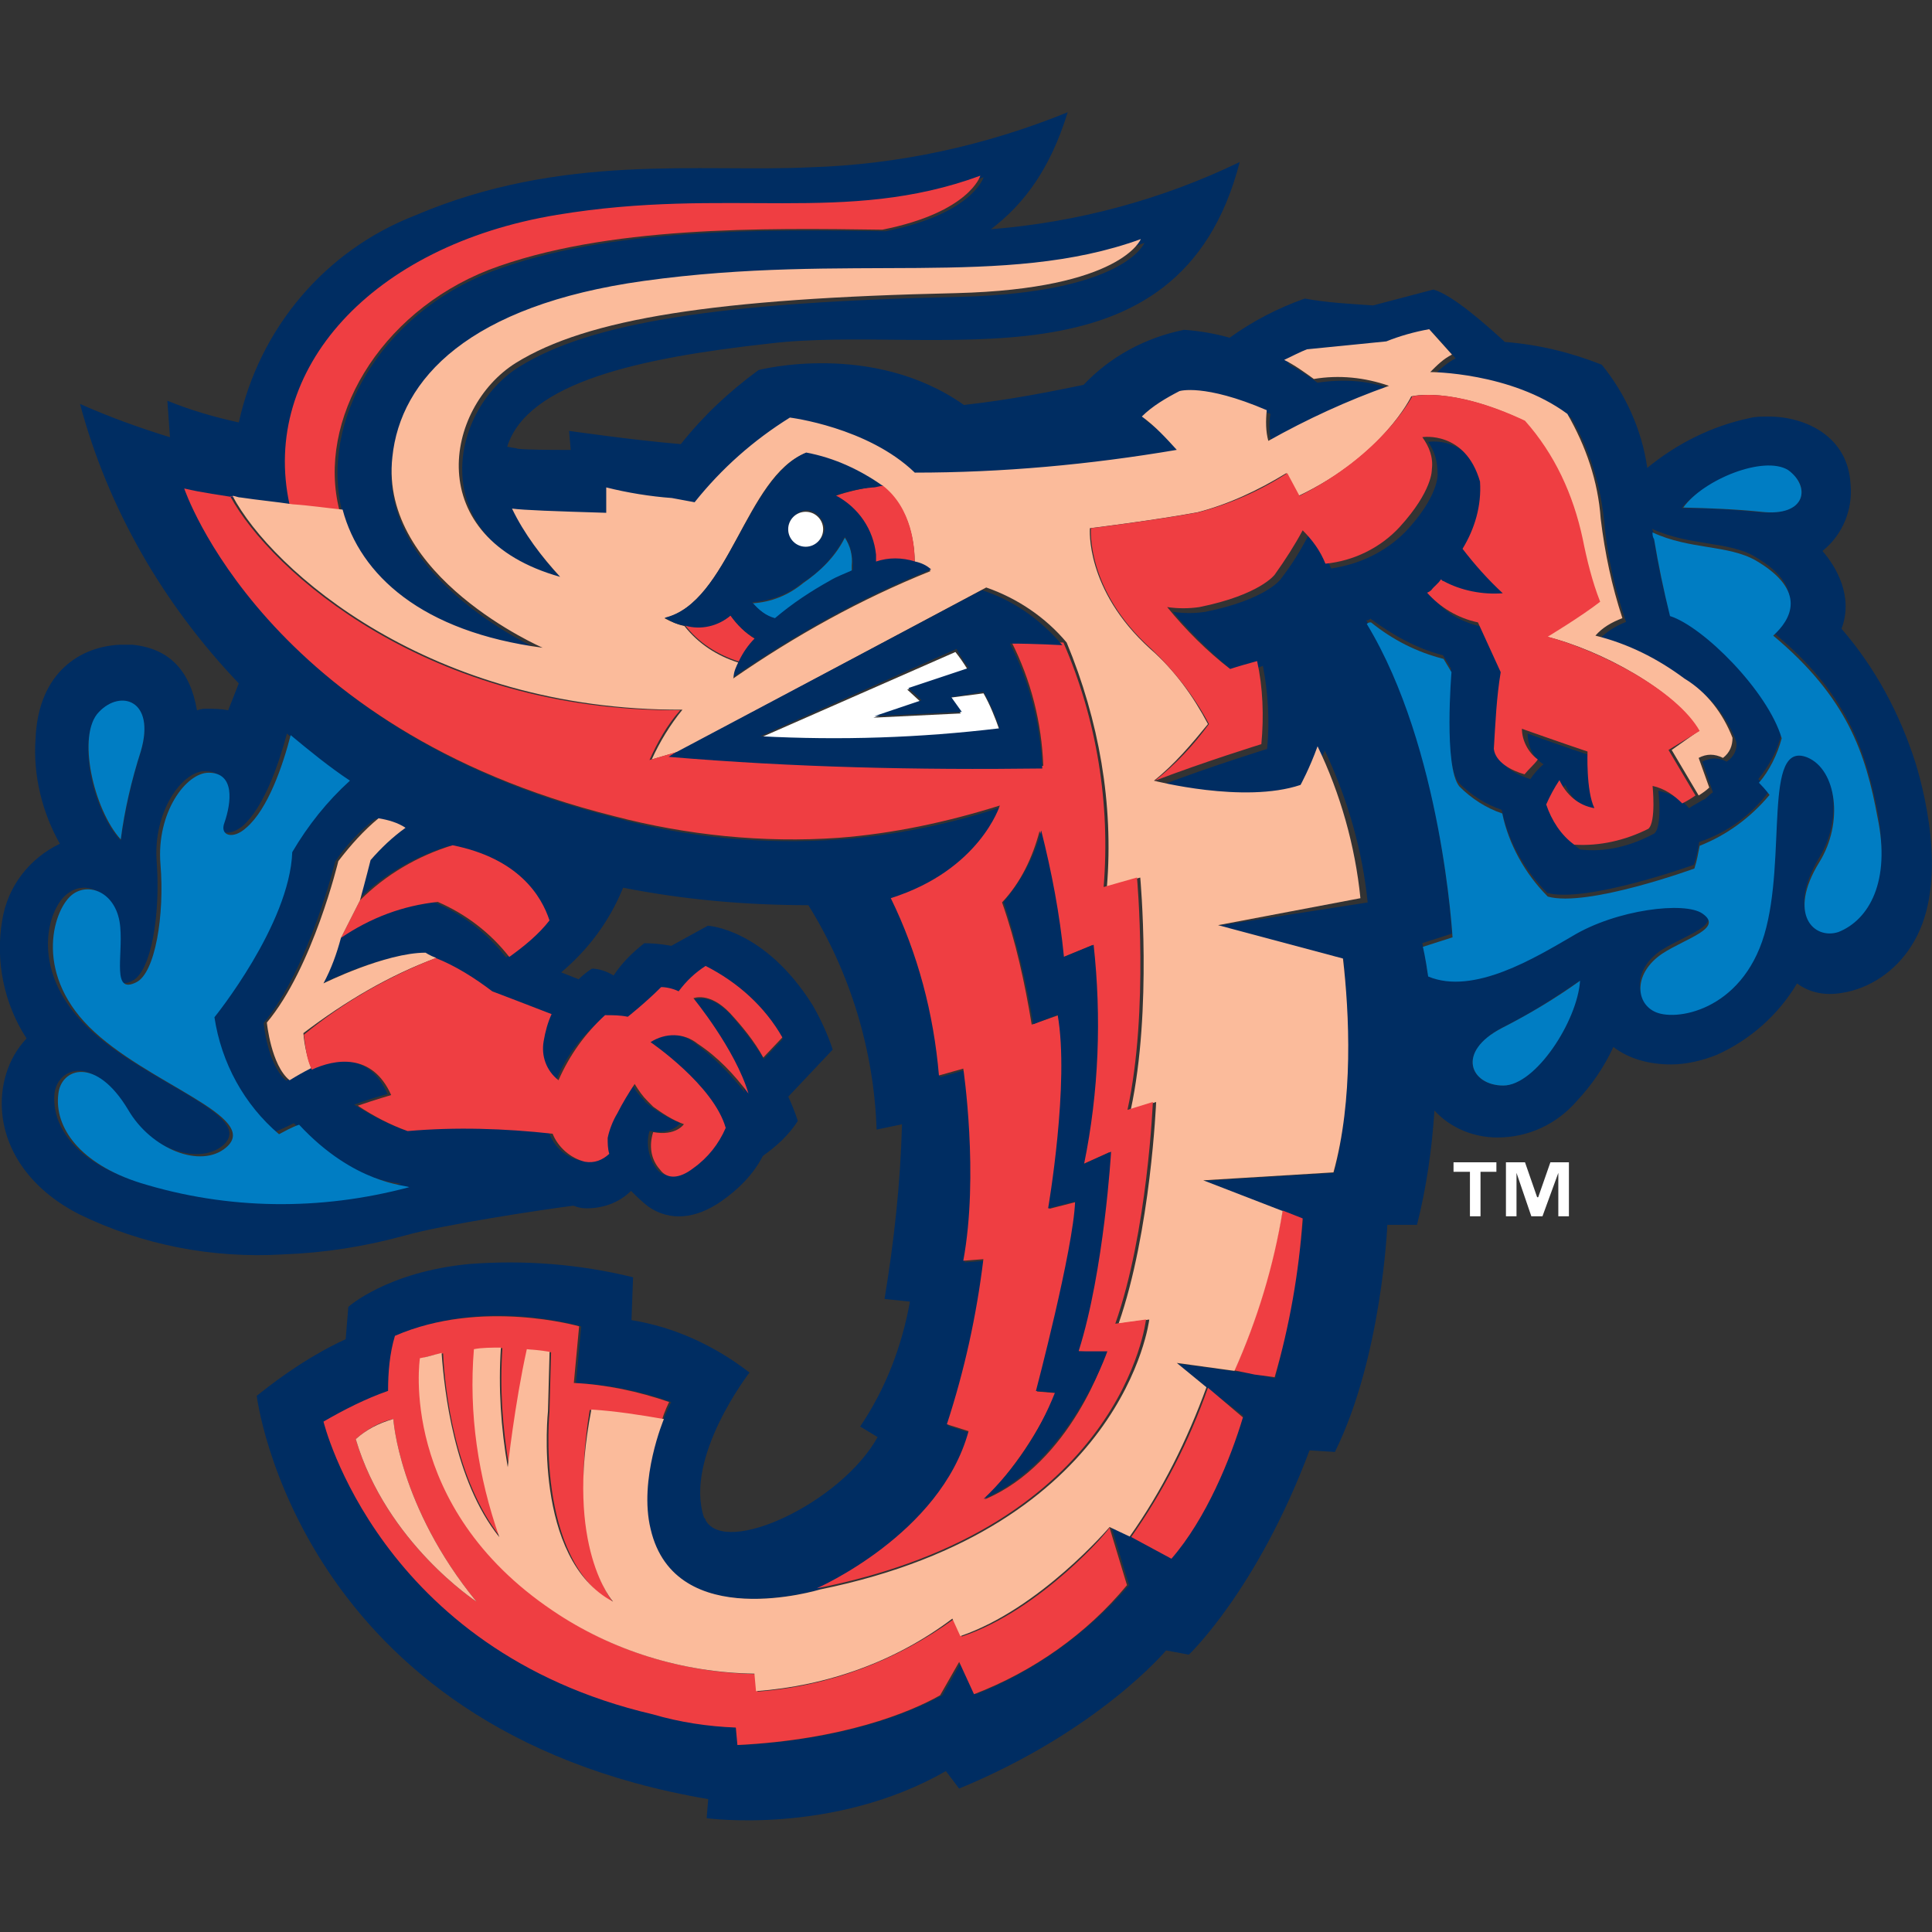 <?xml version="1.0" encoding="utf-8"?>
<!-- Generator: Adobe Illustrator 26.5.0, SVG Export Plug-In . SVG Version: 6.00 Build 0)  -->
<svg version="1.1" id="Layer_1" xmlns="http://www.w3.org/2000/svg" xmlns:xlink="http://www.w3.org/1999/xlink" x="0px" y="0px"
	 viewBox="0 0 512 512" style="enable-background:new 0 0 512 512;" xml:space="preserve">
<rect x="0" y="0" width="512" height="512" fill="#333333" stroke="none"/>
<style type="text/css">
	.st0{fill:#002D62;}
	.st1{fill:#007DC3;}
	.st2{fill:#EF3E42;}
	.st3{fill:#FBBB9B;}
	.st4{fill:#FFFFFF;}
</style>
<g id="XMLID_1_">
	<path id="XMLID_11_" class="st0" d="M507.66,202.26c-4.21-13.19-10.66-25.25-19.64-35.63c3.23-8.56-1.4-16.41-5.05-20.62
		c5.33-4.21,8.14-11.08,7.43-17.81c-0.7-12.48-11.78-17.81-21.74-17.81c-1.82,0-3.51,0-5.05,0.42c-9.96,2.1-19.22,6.73-27.07,13.19
		c-1.4-9.96-5.75-19.64-12.06-27.35c-8.14-3.23-16.69-5.33-25.67-6.03c-5.05-4.63-13.89-12.48-18.94-13.89l-15.99,4.21
		c-6.03-0.42-12.06-0.7-18.09-1.82c-7.15,2.52-13.89,6.03-19.92,10.38c-3.93-1.12-8.14-1.82-12.06-2.1
		c-10.38,2.1-19.64,7.15-26.65,14.59c-8.84,1.82-19.22,3.93-31.7,5.33c-24.27-17.11-54.42-9.26-54.42-9.26
		c-7.86,5.75-14.59,12.06-20.62,19.64c-13.19-1.12-29.6-3.51-29.6-3.51l0.42,5.05c-15.29,0-14.31-0.42-14.31-0.42l-2.52-0.42
		c5.33-17.11,35.21-23.57,69.43-27.35c43.76-5.33,108.57,14.31,124.7-48.11c-20.62,9.96-43.06,15.99-65.93,17.81
		c8.84-6.73,15.71-15.99,20.34-31c-21.74,8.84-44.89,13.89-68.31,14.59c-29.18,1.4-65.51-3.93-104.64,12.76
		c-23.85,9.26-41.24,29.88-46.71,54.85c-6.45-1.4-12.76-3.23-18.94-5.75l0.7,9.68c-8.14-2.52-15.99-5.33-23.85-8.84
		c7.43,27.77,22.02,53.02,42.08,74.06l-2.81,7.15c-1.82-0.42-3.93-0.42-5.75-0.42c-0.7,0-1.4,0-2.52,0.42
		c-1.82-10.66-7.43-16.41-17.11-17.39c-1.12,0-2.1,0-3.23,0c-10.38,0.42-21.74,7.15-22.44,24.97c-0.7,9.68,1.82,19.64,6.45,27.77
		c-8.14,3.93-13.89,11.36-15.29,20.34C-1.24,254.58,1,265.94,7.04,275.2c-5.05,5.33-7.15,12.76-6.45,19.92
		c1.12,11.08,8.56,20.62,20.34,26.65c16.69,8.14,35.21,11.78,54.14,10.66c11.08-0.42,21.74-2.1,32.4-5.05
		c9.96-2.81,35.63-6.73,44.47-7.86c1.12,0.42,2.1,0.7,3.51,0.7c4.21,0,8.56-1.4,11.78-4.63c1.4,1.4,2.81,2.81,4.63,4.21
		c5.75,3.93,12.48,3.23,19.22-1.4c4.63-3.23,8.56-7.15,11.08-12.06c3.51-2.52,6.73-5.33,9.26-9.26c0,0-0.7-2.52-2.52-6.45
		l11.78-12.48c-1.4-4.21-3.23-8.14-5.33-11.78c-12.76-20.34-27.77-21.04-27.77-21.04c-4.63,2.52-9.68,5.33-9.68,5.33
		s-3.51-0.7-7.15-0.7c-3.23,2.52-6.03,5.33-8.14,8.56c-1.82-1.12-3.93-1.82-5.75-1.82c-1.12,0.7-2.52,1.82-3.51,2.81l-4.63-1.82
		c7.15-6.03,12.76-13.47,16.41-22.44c16.41,3.23,32.82,4.63,49.09,4.63c11.08,17.81,17.39,38.43,18.09,59.47l6.73-1.4
		c-0.42,15.71-2.1,31-4.63,46.29l6.73,0.7c-2.1,11.78-6.45,23.14-13.19,33.1l4.63,2.81c-9.68,17.39-40.26,31.7-45.59,22.02
		c0-0.42-0.42-0.7-0.42-0.7c-5.33-15.99,12.06-38.43,12.06-38.43c-9.26-7.15-19.92-12.06-31.28-13.89l0.42-11.36
		c-14.31-3.51-28.9-4.63-43.48-3.51c-21.74,2.1-31.98,11.36-31.98,11.36l-0.7,8.56c-8.56,3.93-16.41,9.26-23.57,15.01
		c0,0,10.66,88.37,119.65,106.88l-0.42,5.05c0,0,33.52,4.63,63.4-12.48l3.51,4.63c37.03-15.29,54.85-36.61,54.85-36.61l6.03,1.12
		c0,0,18.09-17.11,31.98-54.14l6.73,0.42c12.48-25.25,13.89-60.18,13.89-60.18h7.86c2.52-9.96,3.93-19.92,4.63-30.3
		c4.21,4.63,10.38,7.15,16.69,7.15c8.14,0,15.71-3.51,21.04-9.68c3.93-4.21,7.15-8.84,9.68-14.31c4.21,3.23,9.68,4.63,15.29,4.63
		c4.21,0,8.56-1.12,12.06-2.52c8.84-3.93,16.41-10.66,21.32-18.94c3.51,2.52,7.43,3.23,11.78,2.52c7.43-1.12,14.31-5.75,18.52-12.48
		C516.21,235.78,510.6,211.93,507.66,202.26z M473.85,124.69c6.03,3.93,5.05,12.06-7.15,11.08c-7.15-0.7-13.89-1.12-21.04-1.12
		C451.41,127.49,467.54,120.76,473.85,124.69z M166.52,269.58c0,0,4.63-3.93,8.84-7.86c1.4,0,3.23,0.42,4.63,1.12
		c2.1-2.52,4.63-4.63,7.15-6.45c8.56,3.93,15.71,10.66,20.34,18.94l-5.05,5.33c-2.52-4.21-5.75-8.14-8.84-11.78
		c-5.75-6.03-9.68-3.93-9.68-3.93s11.08,13.19,13.47,24.55c-3.93-5.05-8.56-9.68-13.47-13.19c-3.51-2.81-8.56-2.81-12.48-0.42
		c0,0,16.69,11.36,19.92,22.72c-1.82,4.21-4.63,7.86-8.56,10.66c-4.21,2.81-7.15,2.81-8.84,0.42c-2.1-2.81-2.81-6.73-1.82-9.96
		c6.03,1.12,8.14-2.1,8.14-2.1c-2.81-1.12-5.75-2.81-8.14-4.63c-0.42-0.42-1.12-0.7-1.4-1.4c-1.4-1.4-2.52-2.81-3.51-4.63
		c-1.4,2.1-3.23,5.05-4.63,7.86c-1.12,2.1-1.82,4.21-2.52,6.45c0,1.4,0,2.81,0.42,4.21c-1.82,1.82-3.93,2.52-6.45,2.1
		c-3.93-0.7-7.15-3.51-8.56-7.43c-12.76-1.4-25.67-1.82-38.43-0.7c-4.63-1.82-8.84-3.93-13.19-6.73c5.05-1.82,8.84-2.81,8.84-2.81
		c-5.05-11.36-14.59-9.26-21.04-6.73c-2.1,0.7-3.93,1.82-5.75,3.23c-5.05-4.21-6.03-15.29-6.03-15.29
		c12.06-14.59,18.94-42.78,18.94-42.78c2.81-4.21,6.45-8.14,10.66-11.36c2.52,0.42,5.05,1.12,7.15,2.52
		c-3.51,2.52-6.73,5.33-9.26,8.56c0,0-1.4,5.75-2.81,10.66c6.73-6.73,15.29-11.78,24.55-14.59c17.39,3.23,23.57,13.19,25.67,19.92
		c-3.23,3.51-6.73,7.15-10.66,9.68c-5.05-6.45-11.36-11.36-18.94-14.59c-9.26,1.12-17.81,4.21-25.67,9.68
		c-1.12,4.21-2.52,8.56-4.63,12.06c0,0,15.99-8.14,27.07-8.14c0,0,1.12,0.42,2.81,1.4c5.33,2.1,10.38,5.33,15.01,8.84
		c0,0,9.26,3.51,15.71,6.03c-1.12,2.1-1.82,4.63-2.1,7.15c-0.7,3.93,0.7,7.86,3.93,10.38c2.52-6.45,6.73-12.06,12.48-16.69
		C162.59,269.16,164.42,269.58,166.52,269.58z M26.25,188.79c5.75-6.03,15.01-3.23,11.08,10.38c-2.52,7.86-4.21,15.71-5.33,23.57
		C24.43,214.74,20.22,195.1,26.25,188.79z M36.21,313.07c-15.99-5.05-22.72-14.59-21.74-23.57c1.12-6.73,10.38-9.96,18.52,4.21
		c6.03,10.38,19.22,15.29,25.95,9.96c9.68-8.14-21.04-16.69-36.33-31.98c-15.29-15.29-9.68-31.98-4.21-35.21
		c4.63-3.23,11.78,0,12.48,8.84c0.7,7.86-1.82,17.81,4.21,14.59c5.05-2.52,7.43-17.81,6.45-31.28
		c-1.12-13.47,6.73-24.27,12.76-24.27c7.15,0,6.03,7.86,4.21,13.19c-1.12,3.51,2.1,4.21,5.75,1.4c5.75-5.05,9.68-16.69,11.78-24.55
		c5.05,4.21,10.38,8.14,15.71,12.06c-6.03,5.75-11.36,12.06-15.71,18.94c-0.7,19.22-20.62,43.76-20.62,43.76
		c1.82,12.06,7.86,23.14,17.11,31c1.4-0.7,3.23-1.4,5.33-2.52c14.59,15.71,28.47,15.99,28.47,15.99
		C84.32,320.5,59.36,320.08,36.21,313.07z M322.92,245.32l33.1,8.84c1.4,14.59,2.52,37.45-2.52,56.67l-34.51,2.1l21.04,8.14
		l5.33,2.1c-1.4,14.31-3.93,28.19-7.43,42.08l-5.33-1.12l-5.33-0.7l-15.29-2.1l7.86,6.45l9.68,7.43
		c-3.23,10.66-9.68,27.07-18.94,37.45l-10.66-5.33l-5.33-2.52l4.63,15.29c-11.08,12.76-24.97,22.72-40.54,28.9l-3.93-8.56
		l-5.05,8.84c-8.56,4.63-25.95,11.78-53.72,13.19l-0.42-4.63c-7.43-0.42-15.01-1.4-22.02-3.51c-72.94-16.69-87.25-77.57-87.25-77.57
		c5.33-3.23,11.08-6.03,17.11-8.14c0-5.05,0.7-9.96,1.82-14.59c22.72-10.38,48.81-2.52,48.81-2.52l-1.4,15.01
		c8.56,0.42,17.11,2.1,25.25,5.05c0,0-1.4,2.81-2.1,4.63c0,0-6.73,15.99-3.51,29.18c6.03,27.35,44.47,15.99,44.47,15.99
		s32.82-14.59,40.26-41.66l-5.75-1.82c4.63-14.31,7.86-29.18,9.68-43.76l-5.33,0.42c4.21-22.44,0-50.92,0-50.92l-6.45,1.82
		c-1.4-16.41-5.75-31.98-12.76-46.99c23.57-7.15,28.9-24.55,28.9-24.55c-13.89,4.63-28.19,7.43-42.78,8.56
		c-19.92,1.4-40.26-0.42-59.47-5.75C70.72,193.56,49.4,129.88,49.4,129.88c4.21,0.7,9.68,1.82,14.31,2.52
		c4.63,0.7,9.26,1.4,13.89,1.82c-7.86-35.91,21.74-68.31,70.84-76.87c45.17-7.43,76.17,2.52,112.22-10.38c0,0-2.81,9.68-25.95,14.31
		c-31-0.42-73.36-1.12-104.36,10.66c-29.6,11.36-45.87,39.84-39.56,64.1c4.63,17.39,21.04,32.4,53.02,36.61
		c0,0-43.48-18.94-39.84-50.5c2.52-20.62,20.34-40.26,67.61-46.71c54.42-7.43,95.8,1.82,131.71-11.08c0,0-5.05,13.19-48.81,14.31
		c-63.4,1.4-97.91,6.73-116.84,18.52c-18.94,11.78-25.25,46.29,11.78,56.67c-5.33-5.33-9.68-11.36-12.76-18.09
		c3.23,0.42,11.36,0.7,24.97,1.12v-6.73c5.75,1.4,11.36,2.1,17.39,2.81l6.03,1.12c7.15-8.56,15.99-16.41,25.25-22.44
		c0,0,20.34,2.52,33.1,14.59c23.57,0,46.71-2.1,69.43-6.03c-2.52-3.23-5.75-6.45-9.26-8.84c3.23-2.52,6.45-5.05,9.96-6.73
		c0,0,6.73-2.1,23.14,5.05c-0.42,2.52-0.42,5.33,0.42,8.14c10.38-5.75,21.04-10.38,31.98-14.59c-6.45-2.52-13.19-2.81-19.92-1.82
		c-2.52-1.82-5.05-3.51-7.86-5.05c2.1-1.12,3.93-2.1,6.03-2.81l21.04-2.1c3.51-1.4,7.43-2.52,11.36-3.23l6.03,6.73
		c-2.1,1.12-4.21,2.81-5.75,4.63c0,0,21.32,0,36.33,11.08c5.05,8.56,7.86,18.09,8.84,27.77c0.7,8.84,2.81,17.81,5.75,26.37
		c-2.81,1.12-5.05,2.52-7.15,4.63c8.56,2.52,16.41,6.45,23.57,11.36c6.03,3.51,10.38,9.26,12.76,15.71c0.42,2.1-0.7,4.21-2.52,5.33
		c-2.1-1.12-4.21-1.12-6.45,0l2.81,8.14c-1.12,0.7-1.82,1.82-2.81,2.1c-1.12,0.7-2.52,1.4-3.51,2.1c-2.1-2.52-5.05-3.93-8.14-4.63
		c0,0,1.12,9.68-1.12,11.36c-6.03,3.23-12.76,5.05-19.64,4.21c-3.51-2.52-6.45-6.45-7.43-10.66c1.12-2.1,2.1-4.63,3.51-6.45
		c1.82,3.93,5.05,6.73,9.26,7.43c-2.1-4.21-1.82-15.01-1.82-15.01c-6.73-2.1-17.39-6.03-17.39-6.03c0,3.23,1.4,6.45,4.21,8.14
		c-1.4,1.12-2.52,2.52-3.51,3.93c-3.51-1.12-7.86-3.23-8.14-6.73c0-6.73,0.7-13.47,1.82-20.34l-6.03-13.19
		c-5.33-1.12-9.96-3.51-13.47-7.86c0.7-0.42,1.12-0.7,1.12-0.7c1.12-1.12,1.82-1.82,2.52-2.81c0.42,0,0.42,0.42,0.7,0.42
		c5.05,2.52,10.38,3.51,15.71,3.23c-3.93-3.51-7.43-7.43-10.66-11.78c3.23-5.33,5.05-11.36,4.63-17.81
		c-4.21-13.89-15.29-11.78-15.29-11.78c1.82,2.52,2.52,5.33,2.52,8.56c0,0,0.42,5.75-8.56,15.29c-5.33,5.33-12.06,8.56-19.64,9.68
		c-1.4-3.23-3.51-6.03-6.03-8.84c-2.1,4.21-4.63,8.14-7.43,11.78c0,0-3.93,5.33-19.92,8.56c-2.81,0.42-5.75,0.42-8.56,0
		c5.05,6.03,10.66,11.36,16.69,16.41c2.1-0.42,4.63-1.12,7.15-2.1c1.4,7.15,1.82,14.59,1.12,22.02c0,0-15.01,4.63-28.19,9.68
		c0,0,23.85,6.03,38.85,1.12c0,0,2.1-4.21,4.63-10.38c6.03,12.76,9.96,26.37,11.36,40.26L322.92,245.32z M398.39,287.68
		c-8.56,0-12.76-8.56-0.42-15.29c7.15-3.51,13.89-7.86,20.62-12.48C418.02,270.71,406.94,287.4,398.39,287.68z M487.04,246.02
		c-6.45,2.52-13.47-4.21-5.05-18.52c6.45-10.38,4.63-24.27-3.23-27.77c-11.78-4.63-5.05,26.37-11.36,46.99
		c-6.45,20.62-23.85,23.14-29.18,20.34c-5.05-2.52-5.33-10.38,2.1-15.29c6.73-4.21,16.41-6.73,10.66-10.66
		c-4.63-3.23-22.72-1.12-34.51,6.03c-9.68,5.75-25.95,15.71-38.15,10.66c-0.7-5.05-1.4-7.86-1.4-7.86l7.86-2.52
		c0,0-2.81-50.22-22.72-83.04c0.42,0,0.7,0,1.12-0.42c5.75,4.21,12.06,7.86,19.22,9.68l2.1,3.51c0,0-2.1,25.25,2.1,30.3
		c3.23,3.23,7.15,5.75,11.36,7.15c1.82,8.56,6.03,15.99,12.06,22.02c10.38,2.81,38.85-7.43,38.85-7.43c0.7-1.82,1.12-3.93,1.4-6.03
		c7.43-2.52,13.89-7.15,18.52-13.47c0,0-1.12-1.4-2.81-3.23c2.81-3.51,5.05-7.43,6.03-11.78c-3.51-12.48-21.04-29.6-29.6-32.4
		c-1.82-6.73-3.23-13.47-4.21-20.34c0-0.7,0-1.12-0.42-1.82c9.96,4.63,20.34,3.23,27.35,7.43c13.47,7.86,9.26,15.71,4.63,19.92
		c19.64,15.99,24.55,31.28,27.77,47.41C500.92,232.55,495.59,243.21,487.04,246.02z"/>
	<path id="XMLID_12_" class="st1" d="M79.27,298.06c-2.1,0.7-3.93,1.82-5.33,2.52c-9.26-7.86-15.29-18.94-17.11-31
		c0,0,19.92-24.55,20.62-43.76c4.21-7.15,9.26-13.47,15.29-18.94c-5.33-3.51-10.66-7.86-15.71-12.06
		c-2.1,8.14-6.03,19.64-11.78,24.55c-3.51,3.23-7.15,2.1-5.75-1.4c1.82-5.33,2.81-13.19-4.21-13.19c-6.03,0-13.89,10.66-12.76,24.27
		c1.12,13.47-1.4,28.9-6.45,31.28c-6.45,3.23-3.51-6.73-4.21-14.59c-0.7-8.84-7.86-12.06-12.48-8.84
		c-5.05,3.51-10.66,20.34,4.21,35.21c15.01,15.01,45.87,23.85,36.33,31.98c-6.73,5.75-19.92,0.42-25.95-9.96
		c-8.56-14.31-17.81-11.08-18.52-4.21c-1.12,8.84,5.75,18.52,21.74,23.57c23.14,7.15,47.69,7.43,71.26,1.12
		C107.47,314.05,93.86,313.77,79.27,298.06z"/>
	<path id="XMLID_13_" class="st1" d="M37.33,199.03c3.93-13.47-5.33-16.41-11.08-10.38c-6.03,6.03-1.4,25.95,5.75,33.8
		C32.99,214.74,34.81,206.88,37.33,199.03z"/>
	<path id="XMLID_14_" class="st1" d="M469.92,168.45c4.63-4.21,9.26-11.78-4.63-19.92c-7.43-4.21-17.39-2.81-27.35-7.43
		c0,0.7,0,1.12,0.42,1.82c1.12,6.73,2.52,13.47,4.21,20.34c8.84,2.81,25.95,19.92,29.6,32.4c-1.12,4.21-3.23,8.56-6.03,11.78
		c1.82,1.82,2.81,3.23,2.81,3.23c-5.05,6.03-11.36,10.66-18.52,13.47c-0.42,2.1-0.7,3.93-1.4,6.03c0,0-28.47,10.38-38.85,7.43
		c-6.03-6.03-10.38-13.89-12.06-22.02c-4.21-1.4-8.14-3.93-11.36-7.15c-4.21-5.05-2.1-30.3-2.1-30.3l-2.1-3.51
		c-7.15-1.82-13.47-5.05-19.22-9.68c-0.42,0-0.7,0-1.12,0.42c19.92,32.82,22.72,83.04,22.72,83.04l-7.86,2.52c0,0,0.7,2.81,1.4,7.86
		c12.06,5.05,28.47-5.05,38.15-10.66c11.78-7.15,29.88-9.26,34.51-6.03c5.75,3.93-4.21,6.45-10.66,10.66
		c-7.43,5.05-7.15,12.76-2.1,15.29c5.33,2.81,23.14,0,29.18-20.34c6.03-20.34-0.42-51.62,11.36-46.99
		c7.86,3.23,9.68,17.39,3.23,27.77c-8.56,13.89-1.4,20.62,5.05,18.52c8.14-3.23,13.89-13.47,10.38-30.3
		C494.47,199.73,489.56,184.86,469.92,168.45z"/>
	<path id="XMLID_15_" class="st1" d="M466.7,135.63c12.06,1.4,13.19-6.73,7.15-11.08c-6.45-3.93-22.44,2.52-27.77,9.96
		C452.81,134.65,459.96,134.93,466.7,135.63z"/>
	<path id="XMLID_16_" class="st1" d="M398.39,287.68c8.56,0,19.64-17.11,20.34-27.77c-6.45,4.63-13.47,8.84-20.62,12.48
		C385.62,278.84,389.83,287.68,398.39,287.68z"/>
	<path id="XMLID_17_" class="st2" d="M116.02,239.01c7.43,3.23,13.89,8.14,18.94,14.59c3.93-2.81,7.86-6.03,10.66-9.68
		c-2.1-6.45-8.14-16.41-25.67-19.92c-9.26,2.81-17.81,7.86-24.55,14.59l-5.05,9.96C98.21,243.21,106.77,239.99,116.02,239.01z"/>
	<path id="XMLID_18_" class="st3" d="M115.6,253.87c-1.82-0.7-2.81-1.4-2.81-1.4c-10.66,0-27.07,8.14-27.07,8.14
		c2.1-3.93,3.51-7.86,4.63-12.06l5.05-9.96c1.4-5.05,2.81-10.66,2.81-10.66c2.81-3.23,5.75-6.03,9.26-8.56
		c-2.1-1.4-4.63-2.1-7.15-2.52c-3.93,3.23-7.43,7.15-10.66,11.36c0,0-6.73,28.19-18.94,42.78c0,0,1.12,11.36,6.03,15.29
		c1.82-1.12,3.51-2.1,5.75-3.23c-1.12-2.81-1.82-6.03-2.1-9.26C91.48,265.38,103.12,258.5,115.6,253.87z"/>
	<path id="XMLID_19_" class="st2" d="M129.49,71.53c31-11.78,73.36-11.08,104.36-10.66C257,56.24,259.8,46.56,259.8,46.56
		c-35.91,13.19-66.63,2.81-112.22,10.38C98.49,65.07,68.89,97.9,76.75,133.8c4.21,0.7,8.84,1.12,13.19,1.4
		C83.9,111.5,100.31,83.03,129.49,71.53z"/>
	<path id="XMLID_20_" class="st2" d="M332.46,364.27L332.46,364.27l5.33,0.7c3.93-13.47,6.45-27.77,7.43-42.08l-5.33-2.1
		c-2.52,14.59-6.73,28.9-12.76,42.36L332.46,364.27z"/>
	<path id="XMLID_21_" class="st2" d="M310.44,413.08c9.26-10.66,15.71-26.65,18.94-37.45l-9.26-7.86
		c-5.05,14.31-11.78,27.35-20.34,39.56L310.44,413.08z"/>
	<path id="XMLID_24_" class="st2" d="M254.89,433.7l-2.1-4.63c-15.29,11.08-33.1,17.81-52.04,19.22l-0.42-4.63
		c-19.22-0.42-37.73-6.03-53.44-16.69c-41.24-27.77-35.21-66.91-35.21-66.91c1.82-0.7,3.93-1.12,5.75-1.4
		c0.42,9.68,3.23,33.8,15.29,48.81c-5.75-15.99-8.14-33.1-6.73-49.8c2.52-0.42,4.63-0.42,7.15-0.42c-0.7,10.66,0,21.04,1.82,31.7
		c0,0,1.82-16.41,5.05-31.28c3.51,0.42,6.03,0.7,6.03,0.7l-0.42,15.71c0,0-3.93,39.14,17.11,50.92c0,0-12.48-14.31-6.45-51.34
		c6.45,0.42,12.76,1.4,19.22,2.52c0.42-1.82,1.82-4.63,1.82-4.63c-8.14-2.81-16.69-4.63-25.25-5.05l1.4-15.01
		c0,0-25.95-7.43-48.81,2.52c-1.4,4.63-1.82,9.68-1.82,14.59c-6.03,2.1-11.78,5.05-17.11,8.14c0,0,14.59,60.6,87.25,77.57
		c7.15,2.1,14.59,3.23,22.02,3.51l0.42,4.63c27.77-1.4,45.59-8.56,53.72-13.19l5.05-8.84l3.93,8.56
		c15.71-6.03,29.88-15.99,40.54-28.9l-4.63-15.29C294.45,404.94,275.93,426.69,254.89,433.7z M94.28,381.38
		c2.81-2.52,6.45-4.63,9.96-5.33c0,0,1.4,23.14,22.02,48.39C126.26,424.44,102.42,408.87,94.28,381.38z"/>
	<path id="XMLID_27_" class="st3" d="M344.66,208.01c-15.01,5.05-38.85-1.12-38.85-1.12c5.33-4.21,9.96-9.68,14.31-15.01
		c-3.93-7.43-8.84-14.31-15.29-19.92c-17.39-15.71-15.99-31.98-15.99-31.98s17.11-2.1,28.47-4.21c8.14-2.1,15.99-5.75,23.57-10.38
		l3.23,6.03c22.44-10.66,29.88-26.37,29.88-26.37s10.38-2.81,29.88,6.45c7.86,8.84,13.19,19.92,15.29,31.28
		c1.12,5.75,2.52,11.36,4.63,16.69c-5.05,3.51-13.89,9.26-13.89,9.26c14.31,3.51,34.23,14.31,40.26,24.97l-7.15,5.05l7.15,12.06
		c1.12-0.7,2.1-1.4,2.81-2.1l-2.81-7.86c2.1-1.12,4.21-1.12,6.45,0c1.82-1.4,2.52-3.23,2.52-5.33c-2.52-6.45-6.73-12.06-12.76-15.71
		c-7.15-5.33-15.01-9.26-23.57-11.36c1.82-2.1,4.21-3.51,7.15-4.63c-2.81-8.56-4.63-17.11-5.75-26.37
		c-0.7-9.96-3.93-19.22-8.84-27.77C400.35,98.6,379.03,98.6,379.03,98.6c1.82-1.82,3.51-3.51,5.75-4.63l-6.03-6.73
		c-3.93,0.7-7.86,1.82-11.36,3.23l-21.04,2.1c-1.82,0.7-3.93,1.82-6.03,2.81c2.81,1.4,5.33,3.23,7.86,5.05
		c6.73-1.12,13.47-0.42,19.92,1.82c-11.08,3.93-21.74,8.84-31.98,14.59c-0.7-2.52-0.7-5.33-0.42-8.14
		c-16.69-7.15-23.14-5.05-23.14-5.05c-3.51,1.82-7.15,3.93-9.96,6.73c3.51,2.52,6.45,5.75,9.26,8.84
		c-23.14,3.93-46.29,6.03-69.43,6.03c-12.48-12.06-33.1-14.59-33.1-14.59c-9.68,6.03-18.09,13.47-25.25,22.44l-6.03-1.12
		c-5.75-0.42-11.78-1.4-17.39-2.81v6.73c-13.89-0.42-21.74-0.7-24.97-1.12c3.23,6.73,7.86,12.76,12.76,18.09
		c-37.03-10.38-30.58-44.89-11.78-56.67c18.94-11.78,53.02-17.11,116.84-18.52c43.76-1.12,48.81-14.31,48.81-14.31
		c-36.33,13.19-77.29,3.51-131.71,11.08c-46.29,6.45-64.52,25.95-66.63,46.71c-3.51,31.7,39.84,50.5,39.84,50.5
		c-31.98-4.21-48.39-19.22-53.02-36.61c-4.21-0.42-8.84-1.12-13.19-1.4c-4.63-0.7-9.26-1.12-13.89-1.82c-0.7,0-1.4-0.42-2.1-0.42
		c10.38,19.64,52.32,56.95,119.23,56.67c-3.23,3.93-6.03,8.56-8.14,13.19l7.15-2.1l81.5-43.48c8.14,2.81,15.71,7.86,21.32,14.59
		c8.56,20.62,12.48,42.78,10.66,64.8l8.84-2.52c0,0,3.23,34.93-2.52,61.58l6.73-2.1c0,0-1.4,34.23-9.96,58.77l8.14-1.12
		c0,0-6.45,55.13-87.25,71.54c0,0-38.43,11.78-44.89-15.99c-3.23-13.19,3.51-29.18,3.51-29.18c-6.45-1.12-12.76-2.1-19.22-2.52
		c-7.15,36.61,5.75,50.92,5.75,50.92c-21.46-11.36-17.25-50.5-17.25-50.5l0.42-15.71c0,0-2.1-0.42-6.03-0.7
		c-3.23,14.59-5.05,31.28-5.05,31.28c-1.82-10.38-2.52-21.04-1.82-31.7c-2.52,0-5.05,0-7.15,0.42c-1.4,17.11,1.12,33.8,6.73,49.8
		c-12.06-15.01-14.59-39.13-15.29-48.81c-1.82,0.42-3.93,1.12-5.75,1.4c0,0-6.03,39.13,35.21,66.91
		c15.71,10.66,34.51,16.41,53.44,16.69l0.42,4.63c18.94-1.4,37.03-7.86,52.04-19.22l2.1,4.63c21.04-7.15,39.56-28.9,39.56-28.9
		l5.33,2.52c8.56-12.06,15.29-25.67,20.34-39.56l-7.86-6.45l15.29,2.1c6.03-13.47,10.38-27.77,12.76-42.36l-21.04-8.14l34.51-2.1
		c5.33-19.22,4.21-42.08,2.52-56.67l-33.1-8.84l37.73-7.15c-1.4-13.89-5.33-27.77-11.36-40.26
		C347.05,203.66,344.66,208.01,344.66,208.01z M213.51,120.06c7.15,1.4,14.31,4.63,20.34,8.84c7.86,6.03,8.56,16.41,8.56,20.34
		c1.4,0.42,3.23,1.12,4.21,2.1c-18.52,7.43-35.91,17.11-52.32,28.47c0.42-1.4,0.7-2.81,1.4-4.21c-5.75-1.82-10.66-5.05-14.31-9.68
		c-1.82-0.42-3.51-1.12-5.33-2.1C193.31,159.61,197.52,126.37,213.51,120.06z"/>
	<path id="XMLID_30_" class="st2" d="M303.7,349.68l-8.14,1.12c8.56-24.27,9.96-58.77,9.96-58.77l-6.73,2.1
		c5.75-26.37,2.52-61.58,2.52-61.58l-8.84,2.52c1.82-22.02-1.82-44.47-10.66-64.8c0,0-7.15,0-13.89-0.42
		c5.33,10.38,8.14,21.74,8.56,33.1c-33.1,1.12-65.93,0-99.03-2.52l1.82-1.12l-7.15,2.1c2.1-4.63,4.63-9.26,8.14-13.19
		c-66.91,0.42-108.57-37.03-119.23-56.67c0.7,0,1.4,0.42,2.1,0.42c-4.21-0.7-9.68-1.4-14.31-2.52c0,0,21.32,63.68,113.9,86.83
		c19.22,5.05,39.56,7.15,59.47,5.75c14.59-1.12,28.9-4.21,42.78-8.56c0,0-5.33,17.11-28.9,24.55c7.15,14.59,11.36,30.58,12.76,46.99
		l6.45-1.82c0,0,4.21,28.19,0,50.92l5.33-0.42c-1.82,15.01-5.05,29.6-9.68,43.76l5.75,1.82c-7.43,27.35-40.26,41.66-40.26,41.66
		C297.67,404.94,303.7,349.68,303.7,349.68z M260.92,397.37c7.86-8.14,14.31-17.81,18.94-28.19l-5.05-0.42
		c0,0,9.96-37.73,10.38-50.22l-7.15,1.82c0,0,5.75-33.1,2.52-51.34l-7.15,2.52c-1.82-11.08-4.21-22.02-7.86-32.4
		c5.05-5.33,8.14-12.06,9.96-18.94c2.81,11.08,5.05,22.02,6.03,33.52l7.86-3.23c2.52,19.22,1.4,38.85-2.52,58.07l7.15-3.23
		c0,0-1.82,31.7-8.56,52.74l7.43,0.42C293.32,358.66,283.79,387.83,260.92,397.37z"/>
	<path id="XMLID_31_" class="st4" d="M201.45,195.52c21.04,1.12,42.36,0.42,63.4-2.1c-1.12-3.23-2.52-6.73-4.21-9.68l-8.56,1.12
		l2.52,4.21l-23.14,1.12l12.48-4.21l-3.51-3.23l15.99-5.33c-1.12-1.82-2.1-3.23-3.23-4.63L201.45,195.52z"/>
	<path id="XMLID_34_" class="st0" d="M276.21,203.66c-0.42-11.36-3.23-22.72-8.56-33.1c6.73,0,13.89,0.42,13.89,0.42
		c-5.75-6.73-12.76-11.78-21.32-14.59l-81.22,43.06l-1.82,1.12C210.43,203.38,243.11,204.08,276.21,203.66z M256.71,177.01
		l-15.99,5.33l3.51,3.23l-12.48,4.21l23.14-1.12l-2.81-3.93l8.56-1.4c1.82,3.23,3.23,6.45,4.21,9.68
		c-21.04,2.52-42.08,3.23-63.4,2.1l52.04-23.14C254.47,173.78,255.59,175.6,256.71,177.01z"/>
	<path id="XMLID_35_" class="st3" d="M126.26,424.44c-20.62-25.25-22.02-48.39-22.02-48.39c-3.93,1.12-7.15,2.81-9.96,5.33
		C102.42,408.87,126.26,424.44,126.26,424.44z"/>
	<path id="XMLID_36_" class="st2" d="M450.43,193.7c-6.03-10.66-25.95-21.04-40.26-24.97c0,0,8.84-5.33,13.89-9.26
		c-2.1-5.33-3.51-11.08-4.63-16.69c-2.52-11.78-7.43-22.44-15.29-31.28c-19.64-9.26-29.88-6.45-29.88-6.45s-7.86,15.29-29.88,26.37
		l-3.23-6.03c-7.15,4.63-15.01,8.14-23.57,10.38c-11.36,2.1-28.47,4.21-28.47,4.21s-1.4,16.41,15.99,31.98
		c6.03,5.75,11.36,12.48,15.29,19.92c-4.21,5.75-8.84,10.66-14.31,15.01c13.19-5.05,28.19-9.68,28.19-9.68
		c0.7-7.43,0.42-15.01-1.12-22.02c-2.52,0.7-5.05,1.4-7.15,2.1c-6.03-4.63-11.78-10.38-16.69-16.41c2.81,0.42,5.75,0.42,8.56,0
		c15.99-3.23,19.92-8.56,19.92-8.56c2.81-3.93,5.33-7.86,7.43-11.78c2.52,2.52,4.63,5.33,6.03,8.84c7.43-0.7,14.59-4.21,19.64-9.68
		c8.84-9.68,8.56-15.29,8.56-15.29c0.42-3.23-0.7-6.03-2.52-8.56c0,0,11.36-1.82,15.29,11.78c0.42,6.45-1.4,12.48-4.63,17.81
		c3.23,4.21,6.73,8.14,10.66,11.78c-5.33,0.42-11.08-0.7-15.71-3.23c-0.42,0-0.42-0.42-0.7-0.42c-0.7,1.12-1.82,1.82-2.52,2.81
		c0,0-0.42,0.42-1.12,0.7c3.51,3.93,8.14,6.73,13.47,7.86l6.03,13.19c-1.12,6.73-1.4,13.47-1.82,20.34
		c0.42,3.51,4.63,5.75,8.14,6.73c1.12-1.4,2.52-2.52,3.51-3.93c-2.52-1.82-4.21-5.05-4.21-8.14c0,0,11.08,3.93,17.39,6.03
		c0,0-0.42,10.38,1.82,15.01c-4.21-0.7-7.43-3.51-9.26-7.43c-1.4,2.1-2.52,4.21-3.51,6.45c1.4,4.21,3.93,8.14,7.43,10.66
		c6.73,0.42,13.47-1.12,19.64-4.21c2.1-1.82,1.12-11.36,1.12-11.36c3.23,0.7,5.75,2.52,7.86,4.63c1.4-0.7,2.52-1.4,3.51-2.1
		l-7.15-12.06L450.43,193.7z"/>
	<path id="XMLID_37_" class="st2" d="M148.01,286.28c-3.23-2.52-4.63-6.45-3.93-10.38c0.42-2.52,1.12-5.05,2.1-7.15
		c-6.45-2.52-15.71-6.03-15.71-6.03c-4.63-3.51-9.68-6.73-15.01-8.84c-12.76,5.05-24.55,11.78-34.93,20.34
		c0.42,3.23,0.7,6.45,2.1,9.26c6.03-2.81,15.99-4.63,21.04,6.73c0,0-3.93,1.12-8.84,2.81c4.21,2.81,8.56,5.05,13.19,6.73
		c12.76-1.12,25.67-0.7,38.43,0.7c1.4,3.51,4.63,6.45,8.56,7.43c2.52,0.42,4.63-0.42,6.45-2.1c-0.42-1.4-0.42-2.81-0.42-4.21
		c0.42-2.1,1.4-4.63,2.52-6.45c1.4-2.81,3.23-5.75,4.63-7.86c1.12,1.82,2.1,3.23,3.51,4.63c0.42,0.42,1.12,1.12,1.4,1.4
		c2.52,1.82,5.05,3.51,8.14,4.63c0,0-2.1,3.23-8.14,2.1c-1.12,3.51-0.7,7.15,1.82,9.96c1.82,2.52,5.05,2.52,8.84-0.42
		c3.93-2.81,6.73-6.45,8.56-10.66c-3.23-11.36-19.92-22.72-19.92-22.72c3.93-2.52,8.84-2.52,12.48,0.42
		c5.33,3.51,9.68,8.14,13.47,13.19c-3.51-11.78-14.59-25.25-14.59-25.25s4.21-1.82,9.68,3.93c3.23,3.51,6.45,7.43,8.84,11.78
		l5.05-5.33c-4.63-8.14-11.78-14.59-20.34-18.94c-2.81,1.82-5.05,3.93-7.15,6.73c-1.4-0.7-3.23-1.12-4.63-1.12
		c-4.21,4.21-8.84,7.86-8.84,7.86c-2.1-0.42-3.93-0.42-6.03-0.42C155.16,273.79,150.95,279.54,148.01,286.28z"/>
	<path id="XMLID_38_" class="st3" d="M233.85,128.89c-1.12,0-1.82,0-2.81,0.42L233.85,128.89z"/>
	<path id="XMLID_39_" class="st2" d="M193.59,163.12c-3.51,2.81-7.86,3.51-12.06,2.52c3.51,4.63,8.56,7.86,14.31,9.68
		c1.12-2.1,2.52-4.21,4.21-6.03C197.52,167.75,195.42,165.65,193.59,163.12z"/>
	<path id="XMLID_40_" class="st2" d="M221.37,131.42c5.75,3.23,9.96,9.26,10.66,15.71c0,0.7,0,1.12,0,1.82
		c3.51-1.12,7.15-0.7,10.38,0c0-3.93-0.7-14.31-8.56-20.34l-2.81,0.42C227.82,129.6,224.59,130.3,221.37,131.42z"/>
	<path id="XMLID_41_" class="st1" d="M223.89,142.5c-2.52,5.05-6.45,8.84-11.08,12.06c-3.93,3.23-8.56,5.05-13.47,5.33
		c1.82,1.82,3.51,3.23,6.03,4.21c4.63-3.93,9.26-7.15,14.59-9.96c1.82-1.12,3.93-2.1,5.75-2.81c0-0.42,0-0.7,0-1.4
		C226,147.13,225.29,144.61,223.89,142.5z"/>
	<path id="XMLID_45_" class="st0" d="M193.59,163.12c1.82,2.52,3.93,4.63,6.45,6.03c-1.82,1.82-3.23,3.93-4.21,6.03
		c-0.7,1.4-1.4,2.81-1.4,4.21c16.41-11.36,33.8-21.04,52.32-28.47c-1.12-1.12-2.81-1.82-4.21-2.1c-3.51-1.12-7.15-1.12-10.38,0
		c0-0.7,0-1.12,0-1.82c-0.7-6.73-4.63-12.48-10.66-15.71c3.23-1.12,6.45-1.82,9.68-2.1c1.12,0,1.82-0.42,2.81-0.42
		c-6.03-4.21-12.76-7.43-20.34-8.84c-15.99,6.73-20.62,39.84-37.45,43.76c1.82,1.12,3.23,1.82,5.33,2.1
		C185.74,167.05,190.37,165.93,193.59,163.12z M208.88,140.26c0-2.52,2.1-4.63,4.63-5.05c2.52,0,4.63,2.1,5.05,4.63
		c0,2.52-2.1,4.63-4.63,5.05C211.13,144.89,208.88,142.78,208.88,140.26z M219.96,153.86c-5.05,2.81-9.96,6.03-14.59,9.96
		c-2.52-0.7-4.21-2.1-6.03-4.21c5.05-0.42,9.68-2.1,13.47-5.33c4.63-2.81,8.56-7.15,11.08-12.06c1.4,2.1,2.1,4.63,2.1,7.43
		c0,0.42,0,0.7,0,1.4C223.89,152.04,221.79,152.74,219.96,153.86z"/>
	<circle id="XMLID_46_" class="st4" cx="213.51" cy="140.26" r="4.63"/>
	<path id="XMLID_47_" class="st0" d="M285.89,357.95c6.73-21.32,8.56-52.74,8.56-52.74l-7.15,3.23c3.93-19.22,4.63-38.85,2.52-58.07
		l-7.86,3.23c-1.12-11.36-3.23-22.44-6.03-33.52c-1.82,7.15-5.33,13.47-9.96,18.94c3.51,10.66,6.03,21.32,7.86,32.4l6.45-2.52
		c3.23,18.09-2.52,51.34-2.52,51.34l7.15-1.82c-0.42,12.48-10.38,50.22-10.38,50.22l5.05,0.42c-4.21,10.66-10.66,20.34-18.94,28.19
		c22.72-9.68,32.82-39.14,32.82-39.14h-7.57V357.95z"/>
	<polygon id="XMLID_48_" class="st4" points="407.64,317.28 407.36,317.28 404.14,308.02 399.09,308.02 399.09,322.33 
		401.89,322.33 401.89,310.82 405.82,322.33 408.77,322.33 412.97,310.82 412.97,322.33 415.78,322.33 415.78,308.02 410.87,308.02 
			"/>
	<polygon id="XMLID_49_" class="st4" points="385.2,310.54 389.55,310.54 389.55,322.33 392.35,322.33 392.35,310.54 396.56,310.54 
		396.56,308.02 385.2,308.02 	"/>
</g>
</svg>
